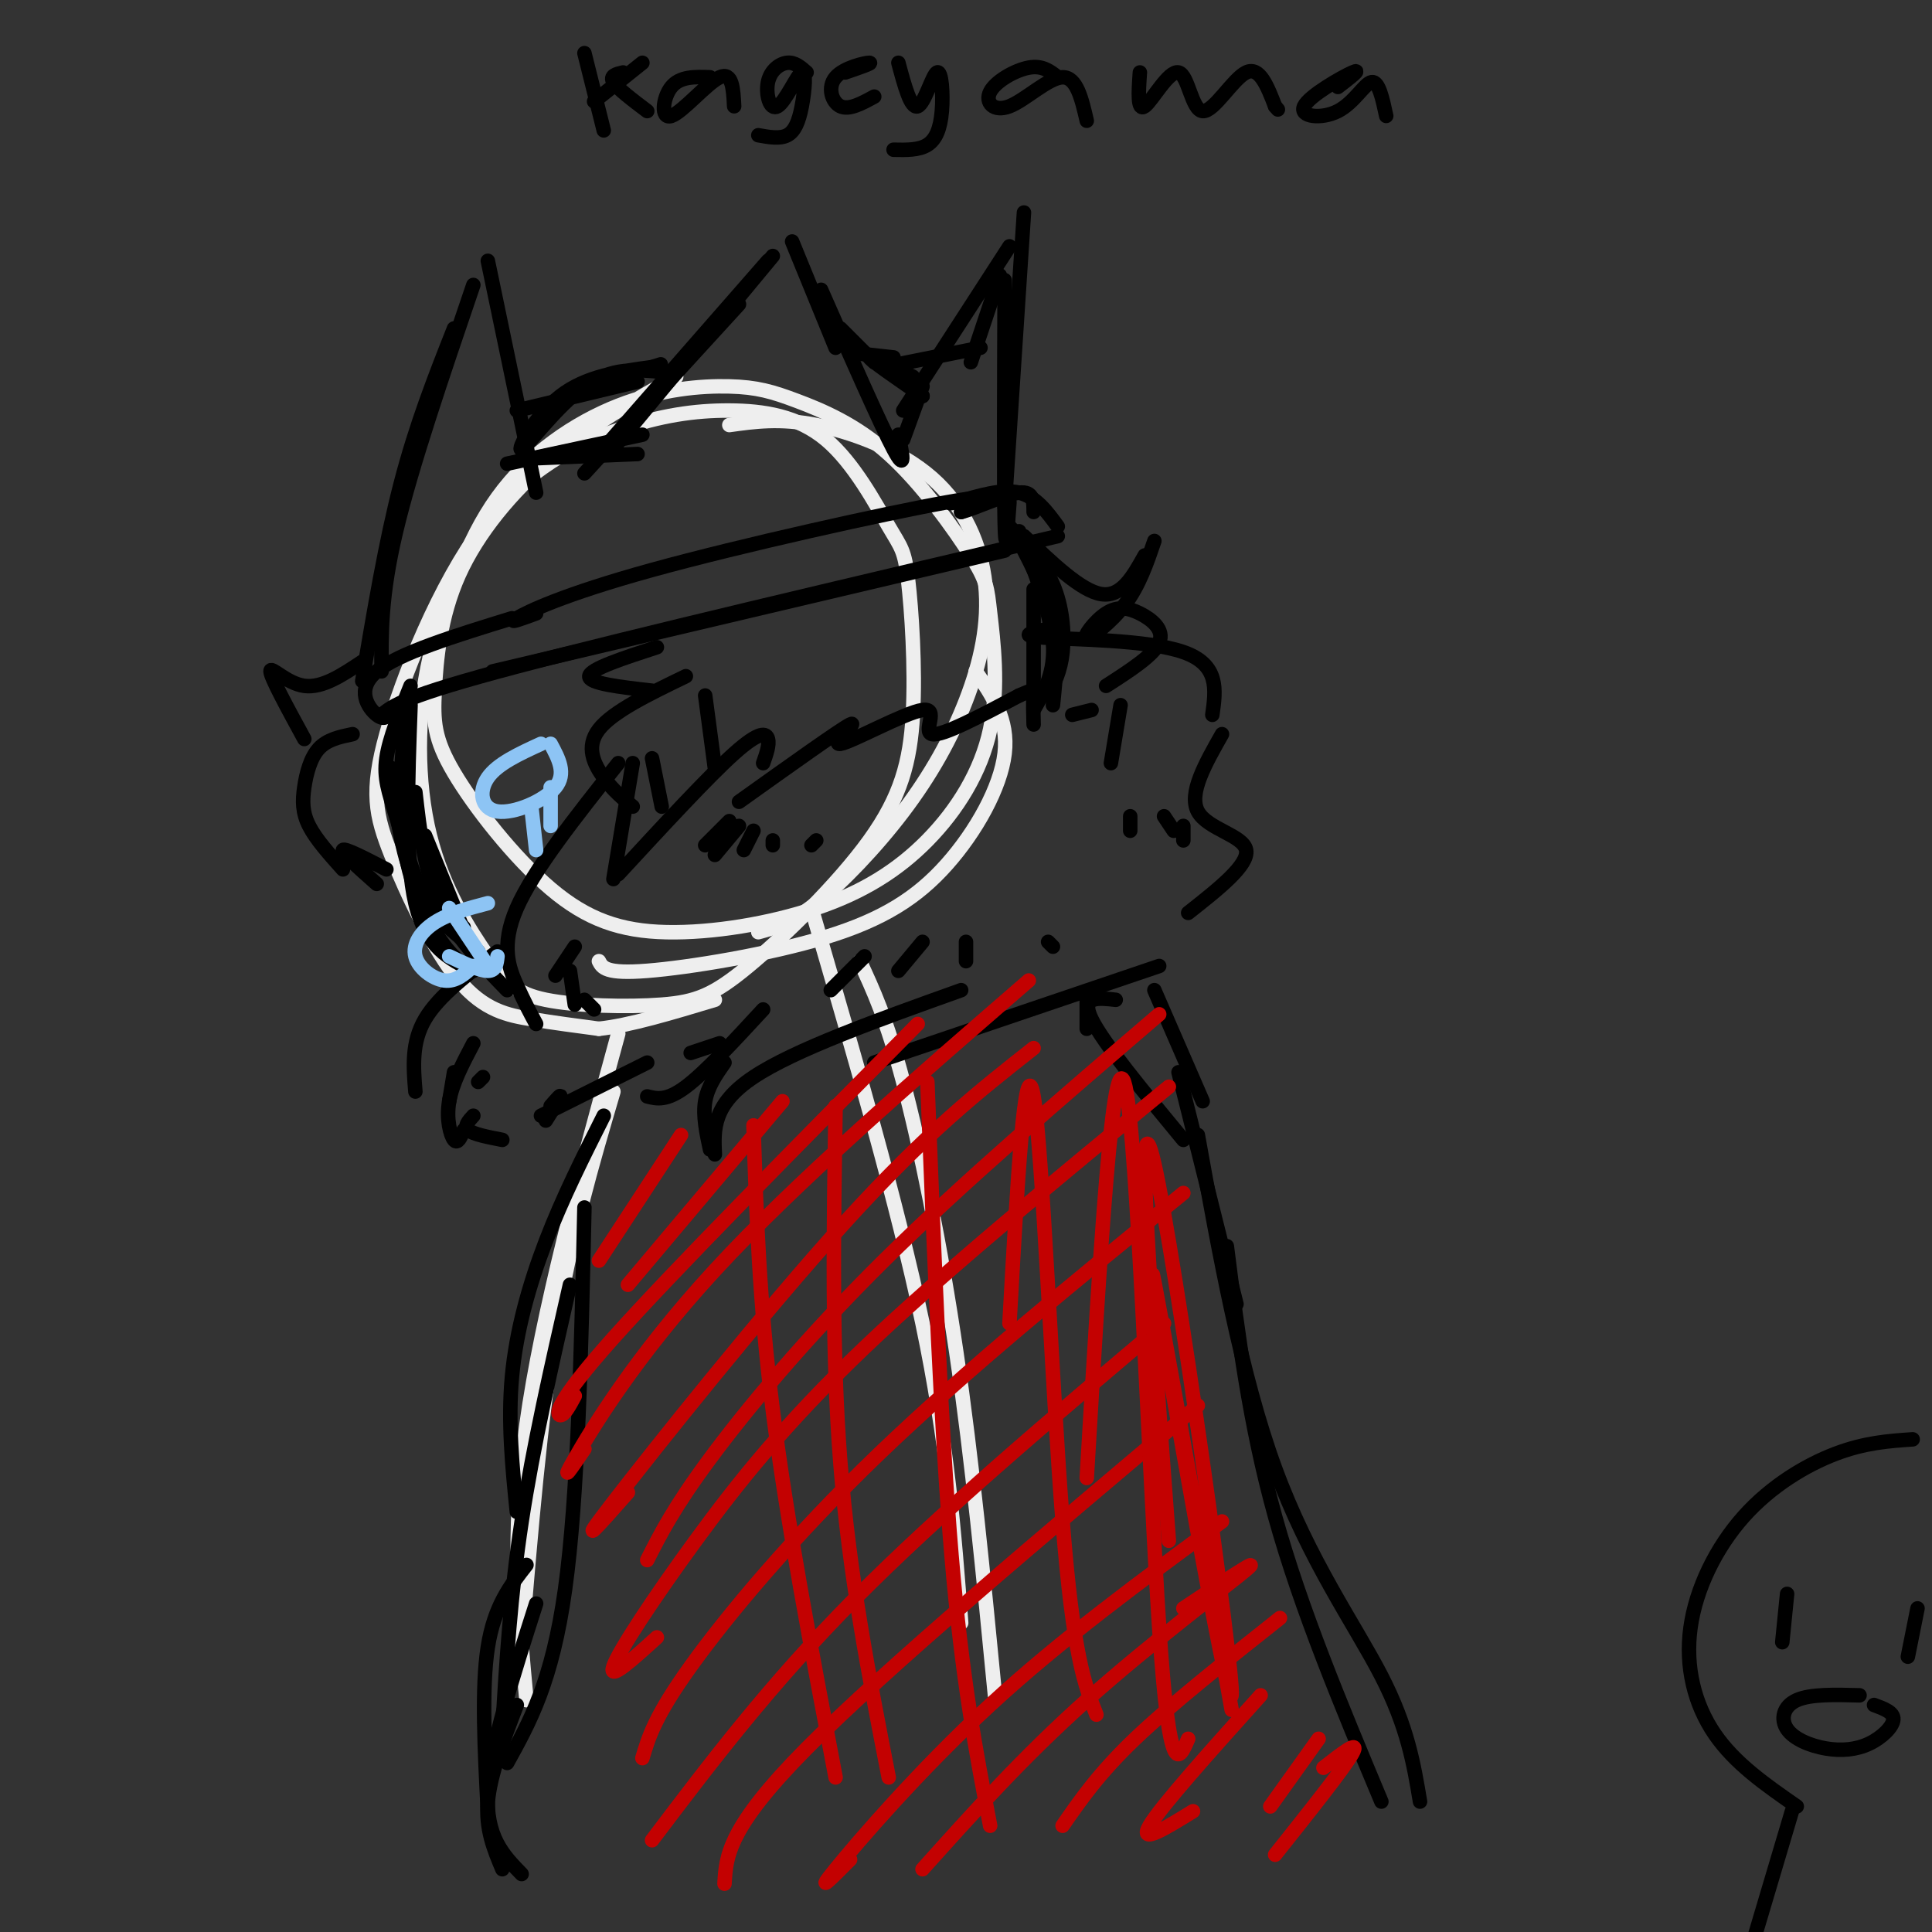 <svg viewBox='0 0 400 400' version='1.1' xmlns='http://www.w3.org/2000/svg' xmlns:xlink='http://www.w3.org/1999/xlink'><rect x="0" y="0" width="400" height="400" fill="#333333" stroke="none"/><g fill='none' stroke='rgb(238,238,238)' stroke-width='3' stroke-linecap='round' stroke-linejoin='round'><path d='M140,78c-8.988,5.104 -17.976,10.208 -26,17c-8.024,6.792 -15.085,15.274 -19,24c-3.915,8.726 -4.683,17.698 -5,24c-0.317,6.302 -0.181,9.934 4,17c4.181,7.066 12.408,17.567 20,24c7.592,6.433 14.549,8.798 24,9c9.451,0.202 21.395,-1.758 31,-5c9.605,-3.242 16.870,-7.767 23,-14c6.130,-6.233 11.126,-14.173 13,-23c1.874,-8.827 0.625,-18.542 0,-24c-0.625,-5.458 -0.627,-6.661 -4,-12c-3.373,-5.339 -10.116,-14.814 -17,-21c-6.884,-6.186 -13.908,-9.083 -19,-11c-5.092,-1.917 -8.251,-2.854 -14,-3c-5.749,-0.146 -14.086,0.499 -23,4c-8.914,3.501 -18.404,9.857 -25,19c-6.596,9.143 -10.298,21.071 -14,33'/><path d='M89,136c-2.790,12.107 -2.763,25.876 0,37c2.763,11.124 8.264,19.603 12,25c3.736,5.397 5.706,7.713 12,9c6.294,1.287 16.910,1.547 24,1c7.090,-0.547 10.654,-1.900 18,-8c7.346,-6.100 18.475,-16.946 25,-26c6.525,-9.054 8.448,-16.316 9,-26c0.552,-9.684 -0.265,-21.791 -1,-28c-0.735,-6.209 -1.388,-6.520 -4,-11c-2.612,-4.480 -7.181,-13.128 -13,-18c-5.819,-4.872 -12.886,-5.967 -20,-6c-7.114,-0.033 -14.276,0.995 -23,4c-8.724,3.005 -19.011,7.988 -28,20c-8.989,12.012 -16.679,31.053 -20,43c-3.321,11.947 -2.272,16.800 1,25c3.272,8.200 8.765,19.746 14,26c5.235,6.254 10.210,7.215 15,8c4.790,0.785 9.395,1.392 14,2'/><path d='M124,213c6.333,-0.667 15.167,-3.333 24,-6'/><path d='M151,88c5.237,-0.733 10.473,-1.467 18,0c7.527,1.467 17.343,5.134 24,11c6.657,5.866 10.154,13.931 11,22c0.846,8.069 -0.959,16.142 -4,24c-3.041,7.858 -7.319,15.500 -13,23c-5.681,7.500 -12.766,14.857 -18,19c-5.234,4.143 -8.617,5.071 -12,6'/><path d='M202,139c3.416,4.976 6.833,9.952 6,17c-0.833,7.048 -5.914,16.167 -12,23c-6.086,6.833 -13.177,11.378 -25,15c-11.823,3.622 -28.378,6.321 -37,7c-8.622,0.679 -9.311,-0.660 -10,-2'/><path d='M128,214c-7.917,29.000 -15.833,58.000 -19,81c-3.167,23.000 -1.583,40.000 0,57'/><path d='M108,340c1.917,-23.000 3.833,-46.000 7,-65c3.167,-19.000 7.583,-34.000 12,-49'/><path d='M168,188c8.917,30.667 17.833,61.333 23,86c5.167,24.667 6.583,43.333 8,62'/><path d='M178,199c2.756,5.911 5.511,11.822 9,25c3.489,13.178 7.711,33.622 11,56c3.289,22.378 5.644,46.689 8,71'/></g>
<g fill='none' stroke='rgb(0,0,0)' stroke-width='3' stroke-linecap='round' stroke-linejoin='round'><path d='M111,212c-1.222,-2.267 -2.444,-4.533 -4,-8c-1.556,-3.467 -3.444,-8.133 0,-16c3.444,-7.867 12.222,-18.933 21,-30'/><path d='M131,158c0.000,0.000 -4.000,24.000 -4,24'/><path d='M128,181c9.333,-10.111 18.667,-20.222 24,-25c5.333,-4.778 6.667,-4.222 7,-3c0.333,1.222 -0.333,3.111 -1,5'/><path d='M153,166c10.475,-7.480 20.951,-14.960 23,-16c2.049,-1.040 -4.327,4.360 -2,4c2.327,-0.360 13.357,-6.482 17,-7c3.643,-0.518 -0.102,4.566 2,5c2.102,0.434 10.051,-3.783 18,-8'/><path d='M211,144c3.467,-1.511 3.133,-1.289 3,0c-0.133,1.289 -0.067,3.644 0,6'/><path d='M222,148c0.000,0.000 4.000,-1.000 4,-1'/><path d='M232,146c0.000,0.000 -2.000,12.000 -2,12'/><path d='M218,130c-3.933,0.800 -7.867,1.600 -2,2c5.867,0.400 21.533,0.400 29,3c7.467,2.600 6.733,7.800 6,13'/><path d='M253,152c-3.489,6.156 -6.978,12.311 -5,16c1.978,3.689 9.422,4.911 10,8c0.578,3.089 -5.711,8.044 -12,13'/><path d='M103,197c-6.083,4.583 -12.167,9.167 -15,14c-2.833,4.833 -2.417,9.917 -2,15'/><path d='M93,228c0.000,0.000 1.000,-6.000 1,-6'/><path d='M98,216c-2.178,4.133 -4.356,8.267 -5,12c-0.644,3.733 0.244,7.067 1,8c0.756,0.933 1.378,-0.533 2,-2'/><path d='M98,231c-1.000,1.083 -2.000,2.167 -1,3c1.000,0.833 4.000,1.417 7,2'/><path d='M225,207c0.000,0.000 0.000,6.000 0,6'/><path d='M240,200c0.000,0.000 -59.000,20.000 -59,20'/><path d='M199,205c-17.250,6.167 -34.500,12.333 -43,18c-8.500,5.667 -8.250,10.833 -8,16'/><path d='M147,238c-0.750,-3.500 -1.500,-7.000 -1,-10c0.500,-3.000 2.250,-5.500 4,-8'/><path d='M158,209c-6.000,6.500 -12.000,13.000 -16,16c-4.000,3.000 -6.000,2.500 -8,2'/><path d='M134,220c0.000,0.000 -22.000,11.000 -22,11'/><path d='M114,229c1.083,-1.250 2.167,-2.500 2,-2c-0.167,0.500 -1.583,2.750 -3,5'/><path d='M231,207c-3.667,-0.417 -7.333,-0.833 -5,4c2.333,4.833 10.667,14.917 19,25'/><path d='M239,205c0.000,0.000 10.000,23.000 10,23'/><path d='M244,222c0.000,0.000 12.000,48.000 12,48'/><path d='M254,258c2.333,18.417 4.667,36.833 10,56c5.333,19.167 13.667,39.083 22,59'/><path d='M248,235c4.489,24.933 8.978,49.867 16,69c7.022,19.133 16.578,32.467 22,43c5.422,10.533 6.711,18.267 8,26'/><path d='M125,231c-4.267,8.489 -8.533,16.978 -12,26c-3.467,9.022 -6.133,18.578 -7,28c-0.867,9.422 0.067,18.711 1,28'/><path d='M121,250c-0.667,29.917 -1.333,59.833 -4,79c-2.667,19.167 -7.333,27.583 -12,36'/><path d='M109,324c-3.333,4.250 -6.667,8.500 -8,17c-1.333,8.500 -0.667,21.250 0,34'/><path d='M107,353c-2.750,7.167 -5.500,14.333 -6,20c-0.500,5.667 1.250,9.833 3,14'/><path d='M108,388c-3.750,-3.833 -7.500,-7.667 -7,-17c0.500,-9.333 5.250,-24.167 10,-39'/><path d='M104,358c0.833,-13.833 1.667,-27.667 4,-43c2.333,-15.333 6.167,-32.167 10,-49'/><path d='M79,148c2.333,-1.917 4.667,-3.833 28,-10c23.333,-6.167 67.667,-16.583 112,-27'/><path d='M208,114c0.000,0.000 -106.000,25.000 -106,25'/><path d='M81,147c-0.644,1.178 -1.289,2.356 -3,1c-1.711,-1.356 -4.489,-5.244 0,-9c4.489,-3.756 16.244,-7.378 28,-11'/><path d='M111,127c-3.060,1.125 -6.119,2.250 -4,1c2.119,-1.250 9.417,-4.875 28,-10c18.583,-5.125 48.452,-11.750 61,-14c12.548,-2.250 7.774,-0.125 3,2'/><path d='M199,106c3.000,-0.756 9.000,-3.644 12,-4c3.000,-0.356 3.000,1.822 3,4'/><path d='M219,109c-2.250,-3.083 -4.500,-6.167 -8,-7c-3.500,-0.833 -8.250,0.583 -13,2'/><path d='M198,104c-2.167,0.333 -1.083,0.167 0,0'/><path d='M75,141c2.417,-14.417 4.833,-28.833 8,-41c3.167,-12.167 7.083,-22.083 11,-32'/><path d='M79,139c-0.083,-7.833 -0.167,-15.667 3,-29c3.167,-13.333 9.583,-32.167 16,-51'/><path d='M101,54c0.000,0.000 10.000,48.000 10,48'/><path d='M105,96c0.000,0.000 28.000,-6.000 28,-6'/><path d='M108,95c0.000,0.000 24.000,-1.000 24,-1'/><path d='M121,98c0.000,0.000 32.000,-35.000 32,-35'/><path d='M126,94c0.000,0.000 34.000,-41.000 34,-41'/><path d='M164,50c0.000,0.000 9.000,22.000 9,22'/><path d='M174,68c0.000,0.000 7.000,7.000 7,7'/><path d='M183,76c0.000,0.000 20.000,-4.000 20,-4'/><path d='M201,75c0.000,0.000 6.000,-18.000 6,-18'/><path d='M212,44c0.000,0.000 -4.000,61.000 -4,61'/><path d='M209,104c-0.417,5.833 -0.833,11.667 -1,4c-0.167,-7.667 -0.083,-28.833 0,-50'/><path d='M209,51c0.000,0.000 -22.000,34.000 -22,34'/><path d='M191,80c0.000,0.000 -4.000,11.000 -4,11'/><path d='M186,90c0.833,4.000 1.667,8.000 -1,3c-2.667,-5.000 -8.833,-19.000 -15,-33'/><path d='M159,54c0.000,0.000 -35.000,40.000 -35,40'/><path d='M107,85c0.000,0.000 25.000,-6.000 25,-6'/><path d='M137,77c-5.167,-0.494 -10.333,-0.988 -16,3c-5.667,3.988 -11.833,12.458 -13,13c-1.167,0.542 2.667,-6.845 8,-11c5.333,-4.155 12.167,-5.077 19,-6'/><path d='M135,76c3.167,-1.000 1.583,-0.500 0,0'/><path d='M176,73c0.000,0.000 9.000,1.000 9,1'/><path d='M189,78c-4.667,-2.333 -9.333,-4.667 -9,-4c0.333,0.667 5.667,4.333 11,8'/><path d='M191,82c0.167,0.000 -4.917,-4.000 -10,-8'/><path d='M85,146c-0.583,15.917 -1.167,31.833 1,41c2.167,9.167 7.083,11.583 12,14'/><path d='M100,200c-1.956,0.267 -3.911,0.533 -7,-3c-3.089,-3.533 -7.311,-10.867 -9,-20c-1.689,-9.133 -0.844,-20.067 0,-31'/><path d='M85,142c-2.208,5.452 -4.417,10.905 -5,15c-0.583,4.095 0.458,6.833 2,12c1.542,5.167 3.583,12.762 6,17c2.417,4.238 5.208,5.119 8,6'/><path d='M99,197c-5.000,-3.833 -10.000,-7.667 -13,-14c-3.000,-6.333 -4.000,-15.167 -5,-24'/><path d='M211,112c2.917,5.667 5.833,11.333 7,17c1.167,5.667 0.583,11.333 0,17'/><path d='M217,144c1.289,-2.511 2.578,-5.022 3,-9c0.422,-3.978 -0.022,-9.422 -2,-14c-1.978,-4.578 -5.489,-8.289 -9,-12'/><path d='M211,110c3.250,8.417 6.500,16.833 7,23c0.500,6.167 -1.750,10.083 -4,14'/><path d='M214,145c0.000,0.000 0.000,-23.000 0,-23'/><path d='M86,164c0.917,8.083 1.833,16.167 5,23c3.167,6.833 8.583,12.417 14,18'/><path d='M99,200c0.000,0.000 -11.000,-27.000 -11,-27'/></g>
<g fill='none' stroke='rgb(141,196,244)' stroke-width='3' stroke-linecap='round' stroke-linejoin='round'><path d='M112,154c-4.512,2.071 -9.024,4.143 -11,7c-1.976,2.857 -1.417,6.500 2,7c3.417,0.500 9.690,-2.143 12,-5c2.310,-2.857 0.655,-5.929 -1,-9'/><path d='M110,167c0.000,0.000 1.000,9.000 1,9'/><path d='M114,163c0.000,0.000 0.000,8.000 0,8'/><path d='M101,187c-4.054,1.065 -8.107,2.131 -11,4c-2.893,1.869 -4.625,4.542 -4,7c0.625,2.458 3.607,4.702 6,5c2.393,0.298 4.196,-1.351 6,-3'/><path d='M103,198c-0.167,1.500 -0.333,3.000 -2,3c-1.667,0.000 -4.833,-1.500 -8,-3'/><path d='M93,188c0.000,0.000 8.000,12.000 8,12'/></g>
<g fill='none' stroke='rgb(195,1,1)' stroke-width='3' stroke-linecap='round' stroke-linejoin='round'><path d='M141,235c0.000,0.000 -17.000,26.000 -17,26'/><path d='M162,228c0.000,0.000 -32.000,38.000 -32,38'/><path d='M190,212c-25.311,25.578 -50.622,51.156 -63,65c-12.378,13.844 -11.822,15.956 -11,16c0.822,0.044 1.911,-1.978 3,-4'/><path d='M213,203c-24.178,20.956 -48.356,41.911 -65,60c-16.644,18.089 -25.756,33.311 -29,39c-3.244,5.689 -0.622,1.844 2,-2'/><path d='M214,217c-11.067,8.711 -22.133,17.422 -39,36c-16.867,18.578 -39.533,47.022 -48,58c-8.467,10.978 -2.733,4.489 3,-2'/><path d='M240,210c-20.356,17.444 -40.711,34.889 -57,51c-16.289,16.111 -28.511,30.889 -36,41c-7.489,10.111 -10.244,15.556 -13,21'/><path d='M242,225c-23.226,19.107 -46.452,38.214 -63,54c-16.548,15.786 -26.417,28.250 -35,40c-8.583,11.750 -15.881,22.786 -17,26c-1.119,3.214 3.940,-1.393 9,-6'/><path d='M245,247c-22.489,18.333 -44.978,36.667 -63,54c-18.022,17.333 -31.578,33.667 -39,44c-7.422,10.333 -8.711,14.667 -10,19'/><path d='M241,274c-23.167,19.583 -46.333,39.167 -64,57c-17.667,17.833 -29.833,33.917 -42,50'/><path d='M248,291c-32.333,27.250 -64.667,54.500 -81,71c-16.333,16.500 -16.667,22.250 -17,28'/><path d='M253,315c-16.644,12.222 -33.289,24.444 -48,38c-14.711,13.556 -27.489,28.444 -32,34c-4.511,5.556 -0.756,1.778 3,-2'/><path d='M245,333c8.400,-5.600 16.800,-11.200 13,-8c-3.800,3.200 -19.800,15.200 -33,27c-13.200,11.800 -23.600,23.400 -34,35'/><path d='M265,335c-11.250,8.917 -22.500,17.833 -30,25c-7.500,7.167 -11.250,12.583 -15,18'/><path d='M261,351c-10.333,11.500 -20.667,23.000 -23,27c-2.333,4.000 3.333,0.500 9,-3'/><path d='M273,360c0.000,0.000 -10.000,14.000 -10,14'/><path d='M274,366c3.833,-3.000 7.667,-6.000 6,-3c-1.667,3.000 -8.833,12.000 -16,21'/><path d='M156,233c0.583,18.250 1.167,36.500 4,59c2.833,22.500 7.917,49.250 13,76'/><path d='M173,229c-0.417,25.417 -0.833,50.833 1,74c1.833,23.167 5.917,44.083 10,65'/><path d='M192,224c1.417,36.167 2.833,72.333 5,98c2.167,25.667 5.083,40.833 8,56'/><path d='M209,274c1.600,-28.733 3.200,-57.467 5,-47c1.800,10.467 3.800,60.133 6,88c2.200,27.867 4.600,33.933 7,40'/><path d='M225,306c2.733,-46.133 5.467,-92.267 8,-81c2.533,11.267 4.867,79.933 7,112c2.133,32.067 4.067,27.533 6,23'/><path d='M242,319c-3.649,-48.458 -7.298,-96.917 -3,-78c4.298,18.917 16.542,105.208 16,110c-0.542,4.792 -13.869,-71.917 -16,-85c-2.131,-13.083 6.935,37.458 16,88'/></g>
<g fill='none' stroke='rgb(0,0,0)' stroke-width='3' stroke-linecap='round' stroke-linejoin='round'><path d='M75,137c-4.133,2.756 -8.267,5.511 -12,5c-3.733,-0.511 -7.067,-4.289 -7,-3c0.067,1.289 3.533,7.644 7,14'/><path d='M73,152c-2.631,0.548 -5.262,1.095 -7,3c-1.738,1.905 -2.583,5.167 -3,8c-0.417,2.833 -0.405,5.238 1,8c1.405,2.762 4.202,5.881 7,9'/><path d='M80,180c-4.333,-2.250 -8.667,-4.500 -9,-4c-0.333,0.500 3.333,3.750 7,7'/><path d='M136,134c-6.917,2.250 -13.833,4.500 -14,6c-0.167,1.500 6.417,2.250 13,3'/><path d='M142,140c-7.578,3.667 -15.156,7.333 -18,11c-2.844,3.667 -0.956,7.333 1,10c1.956,2.667 3.978,4.333 6,6'/><path d='M137,167c0.000,0.000 -2.000,-10.000 -2,-10'/><path d='M146,144c0.000,0.000 2.000,15.000 2,15'/><path d='M212,111c5.917,5.667 11.833,11.333 16,12c4.167,0.667 6.583,-3.667 9,-8'/><path d='M239,112c-1.552,4.559 -3.104,9.118 -6,13c-2.896,3.882 -7.135,7.087 -8,7c-0.865,-0.087 1.644,-3.467 4,-5c2.356,-1.533 4.557,-1.221 7,0c2.443,1.221 5.126,3.349 4,6c-1.126,2.651 -6.063,5.826 -11,9'/><path d='M121,11c0.000,0.000 4.000,16.000 4,16'/><path d='M123,21c0.000,0.000 10.000,-8.000 10,-8'/><path d='M129,15c-1.417,0.333 -2.833,0.667 -2,2c0.833,1.333 3.917,3.667 7,6'/><path d='M147,16c-3.101,-0.107 -6.202,-0.214 -8,2c-1.798,2.214 -2.292,6.750 0,6c2.292,-0.750 7.369,-6.786 10,-8c2.631,-1.214 2.815,2.393 3,6'/><path d='M167,15c-1.217,-1.078 -2.433,-2.156 -4,-2c-1.567,0.156 -3.484,1.545 -4,4c-0.516,2.455 0.370,5.975 2,5c1.630,-0.975 4.004,-6.447 5,-7c0.996,-0.553 0.614,3.813 0,7c-0.614,3.187 -1.461,5.196 -3,6c-1.539,0.804 -3.769,0.402 -6,0'/><path d='M175,15c2.893,-0.994 5.786,-1.988 5,-2c-0.786,-0.012 -5.250,0.958 -7,3c-1.750,2.042 -0.786,5.155 1,6c1.786,0.845 4.393,-0.577 7,-2'/><path d='M186,13c1.281,4.785 2.561,9.569 4,9c1.439,-0.569 3.035,-6.493 4,-7c0.965,-0.507 1.298,4.402 1,8c-0.298,3.598 -1.228,5.885 -3,7c-1.772,1.115 -4.386,1.057 -7,1'/><path d='M219,16c-1.589,-1.258 -3.177,-2.517 -6,-2c-2.823,0.517 -6.880,2.809 -8,5c-1.120,2.191 0.699,4.282 4,3c3.301,-1.282 8.086,-5.938 11,-6c2.914,-0.062 3.957,4.469 5,9'/><path d='M236,15c-0.281,4.069 -0.561,8.137 1,7c1.561,-1.137 4.965,-7.480 7,-7c2.035,0.480 2.702,7.783 5,8c2.298,0.217 6.228,-6.652 9,-8c2.772,-1.348 4.386,2.826 6,7'/><path d='M264,22c1.000,1.167 0.500,0.583 0,0'/><path d='M277,18c2.561,-1.971 5.123,-3.943 3,-3c-2.123,0.943 -8.930,4.799 -10,7c-1.070,2.201 3.596,2.746 7,1c3.404,-1.746 5.544,-5.785 7,-6c1.456,-0.215 2.228,3.392 3,7'/><path d='M151,170c0.000,0.000 -5.000,5.000 -5,5'/><path d='M153,171c0.000,0.000 -5.000,6.000 -5,6'/><path d='M156,172c0.000,0.000 -2.000,4.000 -2,4'/><path d='M160,174c0.000,0.000 0.000,1.000 0,1'/><path d='M169,174c0.000,0.000 -1.000,1.000 -1,1'/><path d='M119,196c0.000,0.000 -4.000,6.000 -4,6'/><path d='M118,201c0.000,0.000 1.000,7.000 1,7'/><path d='M121,207c0.000,0.000 2.000,2.000 2,2'/><path d='M99,224c0.000,0.000 1.000,-1.000 1,-1'/><path d='M143,218c0.000,0.000 6.000,-2.000 6,-2'/><path d='M179,198c0.000,0.000 -7.000,7.000 -7,7'/><path d='M191,195c0.000,0.000 -5.000,6.000 -5,6'/><path d='M200,195c0.000,0.000 0.000,4.000 0,4'/><path d='M217,195c0.000,0.000 1.000,1.000 1,1'/><path d='M234,169c0.000,0.000 0.000,3.000 0,3'/><path d='M241,169c0.000,0.000 2.000,3.000 2,3'/><path d='M245,171c0.000,0.000 0.000,3.000 0,3'/><path d='M396,298c-4.957,0.341 -9.914,0.683 -16,3c-6.086,2.317 -13.301,6.611 -19,13c-5.699,6.389 -9.880,14.874 -11,23c-1.120,8.126 0.823,15.893 5,22c4.177,6.107 10.589,10.553 17,15'/><path d='M370,330c0.000,0.000 -1.000,10.000 -1,10'/><path d='M397,333c0.000,0.000 -2.000,10.000 -2,10'/><path d='M385,351c-5.086,-0.137 -10.172,-0.274 -13,1c-2.828,1.274 -3.399,3.957 -2,6c1.399,2.043 4.767,3.444 8,4c3.233,0.556 6.332,0.265 9,-1c2.668,-1.265 4.905,-3.504 5,-5c0.095,-1.496 -1.953,-2.248 -4,-3'/><path d='M371,375c0.000,0.000 -11.000,37.000 -11,37'/></g>
</svg>